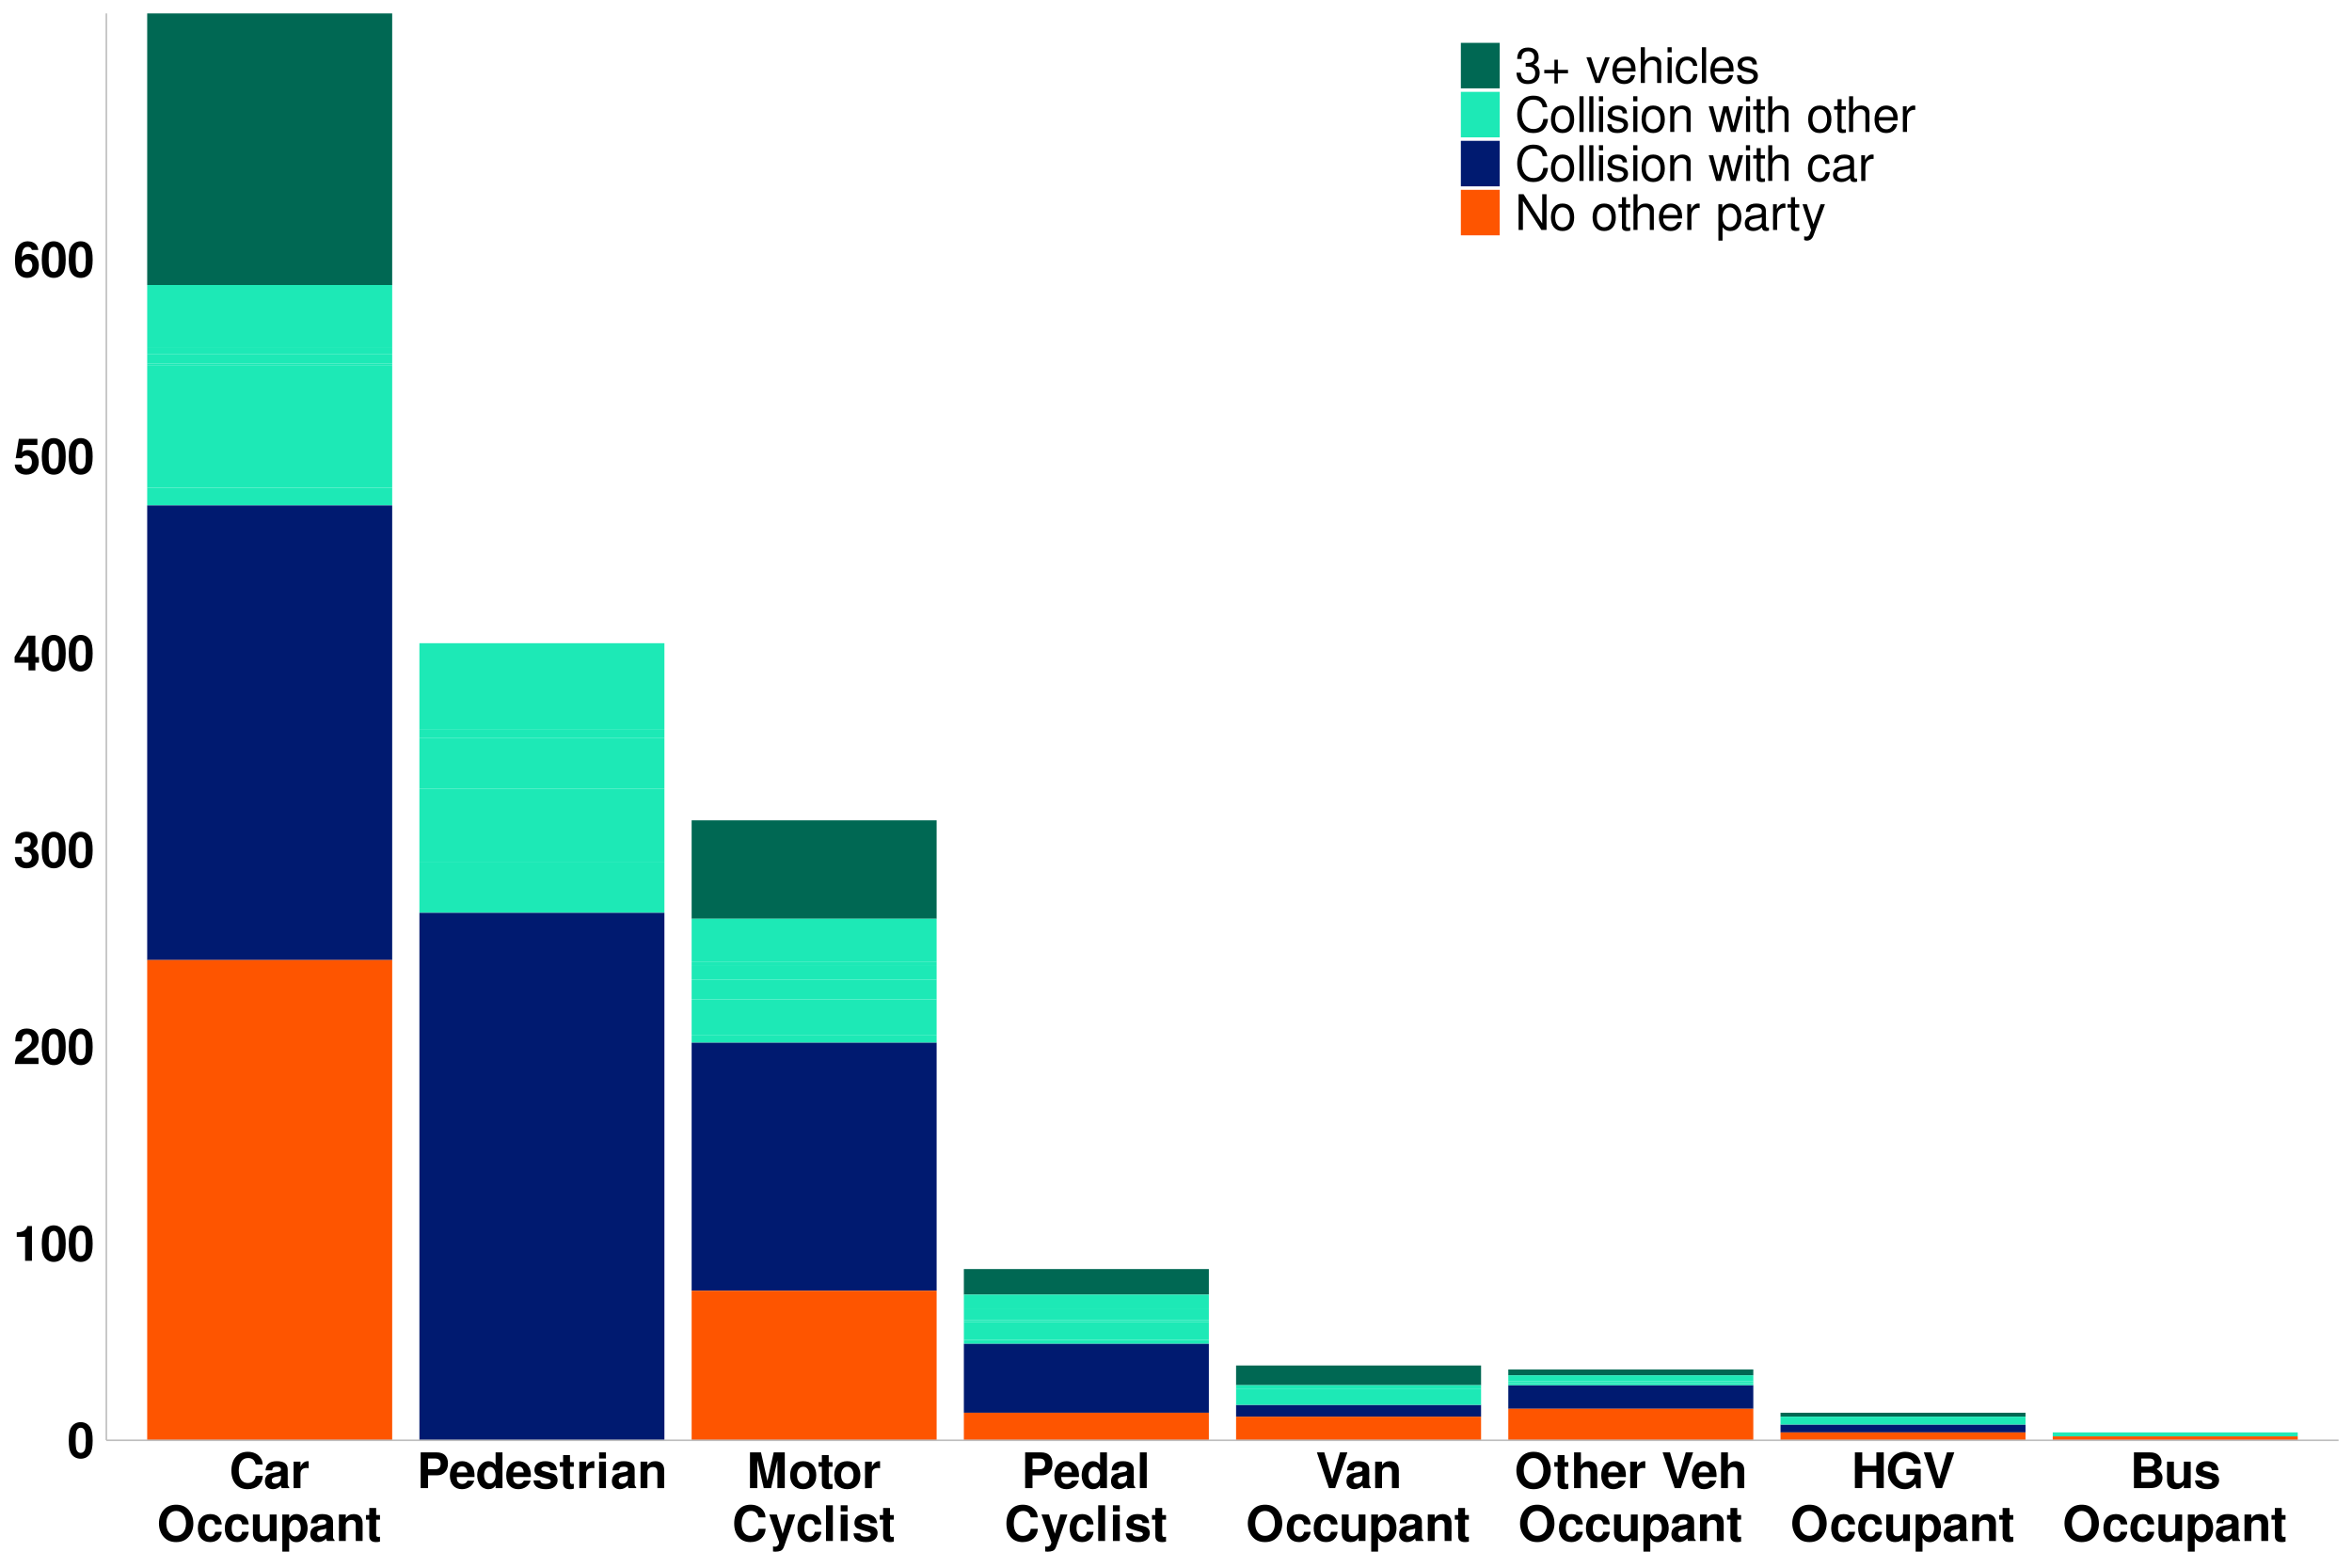 <?xml version="1.0" encoding="UTF-8"?>
<svg xmlns="http://www.w3.org/2000/svg" xmlns:xlink="http://www.w3.org/1999/xlink" width="960pt" height="640pt" viewBox="0 0 960 640" version="1.1">
<defs>
<g>
<symbol overflow="visible" id="glyph0-0">
<path style="stroke:none;" d=""/>
</symbol>
<symbol overflow="visible" id="glyph0-1">
<path style="stroke:none;" d="M 5.453 -14.484 C 3.938 -14.484 2.641 -13.844 1.781 -12.656 C 0.953 -11.562 0.578 -9.766 0.578 -7 C 0.578 -4.484 0.906 -2.719 1.578 -1.641 C 2.422 -0.281 3.797 0.453 5.453 0.453 C 7 0.453 8.266 -0.156 9.141 -1.344 C 9.938 -2.438 10.344 -4.266 10.344 -6.922 C 10.344 -9.516 10.016 -11.281 9.344 -12.375 C 8.5 -13.734 7.125 -14.484 5.453 -14.484 Z M 5.453 -12.219 C 6.188 -12.219 6.766 -11.812 7.094 -11.078 C 7.375 -10.484 7.547 -8.938 7.547 -6.984 C 7.547 -5.375 7.406 -3.812 7.188 -3.234 C 6.859 -2.406 6.266 -1.938 5.453 -1.938 C 4.719 -1.938 4.156 -2.312 3.812 -3.047 C 3.547 -3.641 3.375 -5.125 3.375 -7.016 C 3.375 -8.703 3.516 -10.297 3.734 -10.875 C 4.047 -11.734 4.656 -12.219 5.453 -12.219 Z M 5.453 -12.219 "/>
</symbol>
<symbol overflow="visible" id="glyph0-2">
<path style="stroke:none;" d="M 4.766 -9.781 L 4.766 0 L 7.562 0 L 7.562 -14.188 L 5.703 -14.188 C 5.266 -12.5 3.797 -11.641 1.359 -11.641 L 1.359 -9.781 Z M 4.766 -9.781 "/>
</symbol>
<symbol overflow="visible" id="glyph0-3">
<path style="stroke:none;" d="M 10.234 -2.5 L 4.219 -2.5 C 4.594 -3.266 5.047 -3.688 7.125 -5.188 C 9.578 -6.984 10.297 -8.047 10.297 -9.984 C 10.297 -12.719 8.406 -14.484 5.438 -14.484 C 2.5 -14.484 0.781 -12.734 0.781 -9.734 L 0.781 -9.234 L 3.484 -9.234 L 3.484 -9.703 C 3.484 -11.281 4.219 -12.203 5.5 -12.203 C 6.734 -12.203 7.5 -11.344 7.5 -9.922 C 7.5 -8.344 7.016 -7.766 3.859 -5.516 C 1.453 -3.875 0.719 -2.641 0.594 0 L 10.234 0 Z M 10.234 -2.5 "/>
</symbol>
<symbol overflow="visible" id="glyph0-4">
<path style="stroke:none;" d="M 4.344 -6.344 C 5.422 -6.344 5.484 -6.344 5.984 -6.203 C 6.922 -5.938 7.516 -5.125 7.516 -4.078 C 7.516 -2.812 6.641 -1.938 5.422 -1.938 C 4.094 -1.938 3.375 -2.703 3.297 -4.156 L 0.578 -4.156 C 0.594 -1.312 2.438 0.453 5.359 0.453 C 8.375 0.453 10.312 -1.312 10.312 -4.078 C 10.312 -5.734 9.594 -6.812 8 -7.594 C 9.297 -8.422 9.859 -9.312 9.859 -10.625 C 9.859 -12.984 8.094 -14.484 5.359 -14.484 C 3.297 -14.484 1.719 -13.578 1.094 -12.047 C 0.844 -11.359 0.766 -10.906 0.766 -9.719 L 3.359 -9.719 C 3.375 -10.484 3.438 -10.859 3.578 -11.219 C 3.844 -11.844 4.484 -12.219 5.297 -12.219 C 6.422 -12.219 7.062 -11.547 7.062 -10.359 C 7.062 -8.922 6.234 -8.219 4.578 -8.219 L 4.344 -8.219 Z M 4.344 -6.344 "/>
</symbol>
<symbol overflow="visible" id="glyph0-5">
<path style="stroke:none;" d="M 10.438 -5.453 L 8.953 -5.453 L 8.953 -14.188 L 5.656 -14.188 L 0.484 -5.5 L 0.484 -3.141 L 6.156 -3.141 L 6.156 0 L 8.953 0 L 8.953 -3.141 L 10.438 -3.141 Z M 6.156 -5.453 L 2.453 -5.453 L 6.156 -11.516 Z M 6.156 -5.453 "/>
</symbol>
<symbol overflow="visible" id="glyph0-6">
<path style="stroke:none;" d="M 9.781 -14.188 L 2.203 -14.188 L 0.938 -6.281 L 3.453 -6.281 C 3.766 -6.984 4.406 -7.359 5.266 -7.359 C 6.688 -7.359 7.547 -6.344 7.547 -4.625 C 7.547 -2.953 6.688 -1.938 5.266 -1.938 C 4.047 -1.938 3.359 -2.562 3.297 -3.703 L 0.547 -3.703 C 0.578 -1.219 2.453 0.453 5.219 0.453 C 8.266 0.453 10.344 -1.625 10.344 -4.688 C 10.344 -7.594 8.547 -9.578 5.922 -9.578 C 4.984 -9.578 4.281 -9.344 3.453 -8.719 L 3.922 -11.688 L 9.781 -11.688 Z M 9.781 -14.188 "/>
</symbol>
<symbol overflow="visible" id="glyph0-7">
<path style="stroke:none;" d="M 10.141 -10.953 C 10 -11.875 9.812 -12.344 9.453 -12.859 C 8.719 -13.875 7.422 -14.484 5.875 -14.484 C 4.125 -14.484 2.688 -13.703 1.812 -12.281 C 0.984 -10.906 0.641 -9.312 0.641 -6.734 C 0.641 -4.297 0.938 -2.781 1.656 -1.641 C 2.484 -0.312 3.953 0.453 5.641 0.453 C 8.453 0.453 10.375 -1.641 10.375 -4.734 C 10.375 -7.453 8.703 -9.344 6.266 -9.344 C 5.094 -9.344 4.312 -9 3.438 -8.078 L 3.453 -8.375 C 3.5 -9.703 3.562 -10.125 3.766 -10.656 C 4.141 -11.703 4.812 -12.219 5.797 -12.219 C 6.703 -12.219 7.188 -11.859 7.547 -10.953 Z M 5.562 -7.125 C 6.875 -7.125 7.719 -6.125 7.719 -4.547 C 7.719 -3.047 6.797 -1.938 5.562 -1.938 C 4.281 -1.938 3.406 -2.984 3.406 -4.5 C 3.406 -6.047 4.281 -7.125 5.562 -7.125 Z M 5.562 -7.125 "/>
</symbol>
<symbol overflow="visible" id="glyph0-8">
<path style="stroke:none;" d="M 13.641 -9.641 C 13.547 -10.906 13.281 -11.703 12.656 -12.516 C 11.547 -14 9.734 -14.812 7.562 -14.812 C 3.438 -14.812 0.875 -11.875 0.875 -7.156 C 0.875 -2.453 3.422 0.453 7.484 0.453 C 11.125 0.453 13.516 -1.641 13.703 -4.984 L 10.781 -4.984 C 10.578 -3.125 9.422 -2.062 7.562 -2.062 C 5.234 -2.062 3.875 -3.938 3.875 -7.125 C 3.875 -10.344 5.297 -12.266 7.656 -12.266 C 9.406 -12.266 10.375 -11.422 10.781 -9.641 Z M 13.641 -9.641 "/>
</symbol>
<symbol overflow="visible" id="glyph0-9">
<path style="stroke:none;" d="M 10.484 -0.344 C 10 -0.797 9.844 -1.125 9.844 -1.656 L 9.844 -7.656 C 9.844 -9.859 8.344 -10.984 5.422 -10.984 C 2.5 -10.984 0.984 -9.734 0.797 -7.234 L 3.5 -7.234 C 3.641 -8.359 4.094 -8.719 5.484 -8.719 C 6.562 -8.719 7.094 -8.359 7.094 -7.641 C 7.094 -7.281 6.922 -6.984 6.625 -6.797 C 6.234 -6.594 6.234 -6.594 4.859 -6.375 L 3.734 -6.188 C 1.594 -5.812 0.562 -4.719 0.562 -2.781 C 0.562 -0.844 1.859 0.453 3.844 0.453 C 5.047 0.453 6.125 -0.047 7.125 -1.078 C 7.125 -0.516 7.188 -0.312 7.438 0 L 10.484 0 Z M 7.094 -4.344 C 7.094 -2.719 6.297 -1.797 4.875 -1.797 C 3.938 -1.797 3.359 -2.297 3.359 -3.094 C 3.359 -3.938 3.797 -4.344 4.953 -4.578 L 5.922 -4.766 C 6.656 -4.906 6.781 -4.938 7.094 -5.094 Z M 7.094 -4.344 "/>
</symbol>
<symbol overflow="visible" id="glyph0-10">
<path style="stroke:none;" d="M 1.266 -10.797 L 1.266 0 L 4.062 0 L 4.062 -5.734 C 4.062 -7.375 4.875 -8.203 6.516 -8.203 C 6.812 -8.203 7.016 -8.188 7.406 -8.125 L 7.406 -10.953 C 7.234 -10.984 7.188 -10.984 7.062 -10.984 C 5.781 -10.984 4.688 -10.141 4.062 -8.688 L 4.062 -10.797 Z M 1.266 -10.797 "/>
</symbol>
<symbol overflow="visible" id="glyph0-11">
<path style="stroke:none;" d="M 7.797 -14.812 C 5.766 -14.812 4.078 -14.141 2.844 -12.797 C 1.547 -11.406 0.797 -9.359 0.797 -7.188 C 0.797 -5 1.547 -2.938 2.844 -1.562 C 4.094 -0.203 5.734 0.453 7.812 0.453 C 9.906 0.453 11.547 -0.203 12.797 -1.562 C 14.062 -2.906 14.844 -5.016 14.844 -7.078 C 14.844 -9.359 14.094 -11.422 12.797 -12.797 C 11.516 -14.188 9.922 -14.812 7.797 -14.812 Z M 7.812 -12.266 C 10.281 -12.266 11.844 -10.266 11.844 -7.094 C 11.844 -4.094 10.219 -2.094 7.812 -2.094 C 5.375 -2.094 3.797 -4.094 3.797 -7.188 C 3.797 -10.266 5.375 -12.266 7.812 -12.266 Z M 7.812 -12.266 "/>
</symbol>
<symbol overflow="visible" id="glyph0-12">
<path style="stroke:none;" d="M 10.438 -6.766 C 10.234 -9.406 8.5 -10.984 5.781 -10.984 C 2.547 -10.984 0.688 -8.859 0.688 -5.188 C 0.688 -1.625 2.547 0.453 5.734 0.453 C 8.359 0.453 10.188 -1.156 10.438 -3.734 L 7.766 -3.734 C 7.422 -2.344 6.859 -1.797 5.734 -1.797 C 4.312 -1.797 3.484 -3.062 3.484 -5.188 C 3.484 -6.219 3.688 -7.156 4.016 -7.797 C 4.344 -8.406 4.953 -8.719 5.766 -8.719 C 6.906 -8.719 7.438 -8.188 7.766 -6.766 Z M 10.438 -6.766 "/>
</symbol>
<symbol overflow="visible" id="glyph0-13">
<path style="stroke:none;" d="M 10.812 0 L 10.812 -10.797 L 8.016 -10.797 L 8.016 -4.047 C 8.016 -2.766 7.141 -1.922 5.766 -1.922 C 4.562 -1.922 3.953 -2.562 3.953 -3.859 L 3.953 -10.797 L 1.156 -10.797 L 1.156 -3.281 C 1.156 -0.875 2.453 0.453 4.781 0.453 C 6.234 0.453 7.219 -0.062 8.016 -1.281 L 8.016 0 Z M 10.812 0 "/>
</symbol>
<symbol overflow="visible" id="glyph0-14">
<path style="stroke:none;" d="M 3.953 -10.797 L 1.156 -10.797 L 1.156 4.359 L 3.953 4.359 L 3.953 -1.281 C 4.641 -0.078 5.594 0.484 6.953 0.484 C 9.562 0.484 11.484 -1.953 11.484 -5.234 C 11.484 -6.766 11.047 -8.281 10.312 -9.281 C 9.594 -10.297 8.266 -10.984 6.953 -10.984 C 5.594 -10.984 4.641 -10.406 3.953 -9.203 Z M 6.312 -8.641 C 7.734 -8.641 8.688 -7.281 8.688 -5.203 C 8.688 -3.219 7.719 -1.859 6.312 -1.859 C 4.906 -1.859 3.953 -3.219 3.953 -5.234 C 3.953 -7.281 4.906 -8.641 6.312 -8.641 Z M 6.312 -8.641 "/>
</symbol>
<symbol overflow="visible" id="glyph0-15">
<path style="stroke:none;" d="M 1.266 -10.797 L 1.266 0 L 4.062 0 L 4.062 -6.484 C 4.062 -7.766 4.938 -8.594 6.312 -8.594 C 7.516 -8.594 8.125 -7.938 8.125 -6.656 L 8.125 0 L 10.922 0 L 10.922 -7.234 C 10.922 -9.641 9.625 -10.984 7.297 -10.984 C 5.844 -10.984 4.859 -10.453 4.062 -9.234 L 4.062 -10.797 Z M 1.266 -10.797 "/>
</symbol>
<symbol overflow="visible" id="glyph0-16">
<path style="stroke:none;" d="M 6.016 -10.578 L 4.453 -10.578 L 4.453 -13.484 L 1.656 -13.484 L 1.656 -10.578 L 0.281 -10.578 L 0.281 -8.719 L 1.656 -8.719 L 1.656 -2.078 C 1.656 -0.375 2.562 0.453 4.406 0.453 C 5.047 0.453 5.5 0.406 6.016 0.234 L 6.016 -1.719 C 5.734 -1.688 5.594 -1.656 5.375 -1.656 C 4.641 -1.656 4.453 -1.875 4.453 -2.844 L 4.453 -8.719 L 6.016 -8.719 Z M 6.016 -10.578 "/>
</symbol>
<symbol overflow="visible" id="glyph0-17">
<path style="stroke:none;" d="M 4.516 -5.203 L 8.266 -5.203 C 10.938 -5.203 12.656 -7.094 12.656 -10.062 C 12.656 -12.984 11 -14.578 7.953 -14.578 L 1.516 -14.578 L 1.516 0 L 4.516 0 Z M 4.516 -7.703 L 4.516 -12.078 L 7.312 -12.078 C 8.922 -12.078 9.656 -11.375 9.656 -9.906 C 9.656 -8.406 8.922 -7.703 7.312 -7.703 Z M 4.516 -7.703 "/>
</symbol>
<symbol overflow="visible" id="glyph0-18">
<path style="stroke:none;" d="M 10.484 -4.516 C 10.5 -4.766 10.5 -4.859 10.5 -5 C 10.5 -6.078 10.344 -7.078 10.078 -7.844 C 9.359 -9.797 7.625 -10.984 5.438 -10.984 C 2.344 -10.984 0.438 -8.734 0.438 -5.125 C 0.438 -1.656 2.312 0.453 5.375 0.453 C 7.797 0.453 9.766 -0.906 10.375 -3.047 L 7.625 -3.047 C 7.281 -2.188 6.5 -1.688 5.484 -1.688 C 4.688 -1.688 4.047 -2.016 3.641 -2.625 C 3.375 -3.016 3.281 -3.5 3.234 -4.516 Z M 3.281 -6.375 C 3.453 -8.047 4.156 -8.844 5.406 -8.844 C 6.688 -8.844 7.438 -7.984 7.578 -6.375 Z M 3.281 -6.375 "/>
</symbol>
<symbol overflow="visible" id="glyph0-19">
<path style="stroke:none;" d="M 8.094 0 L 10.906 0 L 10.906 -14.578 L 8.094 -14.578 L 8.094 -9.406 C 7.406 -10.484 6.484 -10.984 5.125 -10.984 C 2.547 -10.984 0.578 -8.5 0.578 -5.234 C 0.578 -3.781 1.016 -2.297 1.734 -1.266 C 2.484 -0.203 3.797 0.453 5.125 0.453 C 6.484 0.453 7.406 -0.016 8.094 -1.094 Z M 5.734 -8.641 C 7.156 -8.641 8.094 -7.281 8.094 -5.203 C 8.094 -3.234 7.141 -1.875 5.734 -1.875 C 4.344 -1.875 3.375 -3.266 3.375 -5.234 C 3.375 -7.266 4.344 -8.641 5.734 -8.641 Z M 5.734 -8.641 "/>
</symbol>
<symbol overflow="visible" id="glyph0-20">
<path style="stroke:none;" d="M 10.094 -7.312 C 10.062 -9.594 8.297 -10.984 5.406 -10.984 C 2.656 -10.984 0.953 -9.594 0.953 -7.375 C 0.953 -6.656 1.188 -6.047 1.562 -5.625 C 1.938 -5.234 2.281 -5.062 3.312 -4.719 L 6.656 -3.688 C 7.359 -3.453 7.594 -3.234 7.594 -2.797 C 7.594 -2.141 6.812 -1.734 5.516 -1.734 C 4.781 -1.734 4.219 -1.859 3.859 -2.125 C 3.562 -2.344 3.438 -2.562 3.312 -3.141 L 0.578 -3.141 C 0.656 -0.766 2.406 0.453 5.688 0.453 C 7.188 0.453 8.312 0.141 9.125 -0.5 C 9.922 -1.141 10.406 -2.141 10.406 -3.203 C 10.406 -4.594 9.703 -5.5 8.281 -5.922 L 4.734 -6.938 C 3.953 -7.188 3.766 -7.344 3.766 -7.781 C 3.766 -8.375 4.406 -8.781 5.375 -8.781 C 6.719 -8.781 7.375 -8.297 7.406 -7.312 Z M 10.094 -7.312 "/>
</symbol>
<symbol overflow="visible" id="glyph0-21">
<path style="stroke:none;" d="M 4.141 -10.797 L 1.344 -10.797 L 1.344 0 L 4.141 0 Z M 4.141 -14.578 L 1.344 -14.578 L 1.344 -12.078 L 4.141 -12.078 Z M 4.141 -14.578 "/>
</symbol>
<symbol overflow="visible" id="glyph0-22">
<path style="stroke:none;" d="M 4.312 -11.359 L 6.938 0 L 9.938 0 L 12.516 -11.359 L 12.516 0 L 15.516 0 L 15.516 -14.578 L 11 -14.578 L 8.438 -2.984 L 5.797 -14.578 L 1.312 -14.578 L 1.312 0 L 4.312 0 Z M 4.312 -11.359 "/>
</symbol>
<symbol overflow="visible" id="glyph0-23">
<path style="stroke:none;" d="M 6.016 -10.984 C 2.719 -10.984 0.703 -8.797 0.703 -5.266 C 0.703 -1.703 2.719 0.453 6.047 0.453 C 9.344 0.453 11.375 -1.703 11.375 -5.188 C 11.375 -8.844 9.406 -10.984 6.016 -10.984 Z M 6.047 -8.719 C 7.578 -8.719 8.578 -7.344 8.578 -5.219 C 8.578 -3.203 7.547 -1.797 6.047 -1.797 C 4.516 -1.797 3.5 -3.188 3.5 -5.266 C 3.5 -7.344 4.516 -8.719 6.047 -8.719 Z M 6.047 -8.719 "/>
</symbol>
<symbol overflow="visible" id="glyph0-24">
<path style="stroke:none;" d="M 7.875 -10.797 L 5.641 -2.938 L 3.266 -10.797 L 0.188 -10.797 L 4.203 0.438 C 4.203 1.562 3.5 2.312 2.453 2.312 C 2.234 2.312 2.062 2.281 1.719 2.203 L 1.719 4.297 C 2.141 4.359 2.375 4.375 2.719 4.375 C 3.438 4.375 4.234 4.234 4.734 4.047 C 5.516 3.719 5.859 3.281 6.312 1.984 L 10.766 -10.797 Z M 7.875 -10.797 "/>
</symbol>
<symbol overflow="visible" id="glyph0-25">
<path style="stroke:none;" d="M 4.141 -14.578 L 1.344 -14.578 L 1.344 0 L 4.141 0 Z M 4.141 -14.578 "/>
</symbol>
<symbol overflow="visible" id="glyph0-26">
<path style="stroke:none;" d="M 7.938 0 L 12.938 -14.578 L 9.922 -14.578 L 6.734 -3.594 L 3.5 -14.578 L 0.484 -14.578 L 5.406 0 Z M 7.938 0 "/>
</symbol>
<symbol overflow="visible" id="glyph0-27">
<path style="stroke:none;" d="M 1.344 -14.578 L 1.344 0 L 4.141 0 L 4.141 -6.484 C 4.141 -7.719 5.047 -8.594 6.297 -8.594 C 6.922 -8.594 7.375 -8.375 7.703 -7.938 C 7.953 -7.578 8.016 -7.281 8.016 -6.594 L 8.016 0 L 10.812 0 L 10.812 -7.234 C 10.812 -8.578 10.453 -9.547 9.719 -10.156 C 9.094 -10.688 8.203 -10.984 7.297 -10.984 C 5.922 -10.984 4.922 -10.438 4.141 -9.234 L 4.141 -14.578 Z M 1.344 -14.578 "/>
</symbol>
<symbol overflow="visible" id="glyph0-28">
<path style="stroke:none;" d=""/>
</symbol>
<symbol overflow="visible" id="glyph0-29">
<path style="stroke:none;" d="M 10.141 -6.625 L 10.141 0 L 13.141 0 L 13.141 -14.578 L 10.125 -14.578 L 10.125 -9.125 L 4.359 -9.125 L 4.359 -14.578 L 1.359 -14.578 L 1.359 0 L 4.359 0 L 4.359 -6.625 Z M 10.141 -6.625 "/>
</symbol>
<symbol overflow="visible" id="glyph0-30">
<path style="stroke:none;" d="M 14.219 -7.844 L 8.375 -7.844 L 8.375 -5.344 L 11.703 -5.344 C 11.625 -4.516 11.422 -4.016 10.984 -3.5 C 10.266 -2.625 9.141 -2.094 8 -2.094 C 5.562 -2.094 3.844 -4.219 3.844 -7.219 C 3.844 -10.359 5.359 -12.266 7.922 -12.266 C 8.953 -12.266 9.844 -11.953 10.5 -11.375 C 10.922 -11.016 11.141 -10.688 11.406 -9.922 L 14.219 -9.922 C 13.859 -12.938 11.422 -14.812 7.906 -14.812 C 3.703 -14.812 0.844 -11.719 0.844 -7.188 C 0.844 -2.766 3.719 0.453 7.656 0.453 C 9.625 0.453 10.938 -0.234 12.062 -1.875 L 12.422 0.047 L 14.219 0.047 Z M 14.219 -7.844 "/>
</symbol>
<symbol overflow="visible" id="glyph0-31">
<path style="stroke:none;" d="M 1.641 0 L 8.203 0 C 9.875 0 11 -0.312 11.875 -1.062 C 12.766 -1.797 13.312 -3.016 13.312 -4.203 C 13.312 -5.641 12.562 -6.781 10.906 -7.734 C 12.344 -8.656 12.906 -9.5 12.906 -10.734 C 12.906 -11.766 12.406 -12.797 11.578 -13.516 C 10.719 -14.266 9.703 -14.578 8.141 -14.578 L 1.641 -14.578 Z M 4.641 -12.078 L 7.906 -12.078 C 9.297 -12.078 10.016 -11.516 10.016 -10.438 C 10.016 -9.344 9.297 -8.781 7.906 -8.781 L 4.641 -8.781 Z M 4.641 -6.281 L 8.219 -6.281 C 9.688 -6.281 10.438 -5.641 10.438 -4.375 C 10.438 -3.141 9.688 -2.5 8.219 -2.5 L 4.641 -2.5 Z M 4.641 -6.281 "/>
</symbol>
<symbol overflow="visible" id="glyph1-0">
<path style="stroke:none;" d=""/>
</symbol>
<symbol overflow="visible" id="glyph1-1">
<path style="stroke:none;" d="M 4.422 -6.656 L 5.375 -6.656 C 7.297 -6.656 8.312 -5.766 8.312 -4.016 C 8.312 -2.203 7.219 -1.094 5.406 -1.094 C 3.453 -1.094 2.516 -2.078 2.406 -4.203 L 0.641 -4.203 C 0.719 -3.047 0.922 -2.281 1.266 -1.641 C 2 -0.234 3.375 0.453 5.312 0.453 C 8.234 0.453 10.125 -1.297 10.125 -4.047 C 10.125 -5.875 9.422 -6.875 7.719 -7.484 C 9.047 -8.016 9.703 -9.016 9.703 -10.484 C 9.703 -12.953 8.078 -14.453 5.375 -14.453 C 2.516 -14.453 1 -12.859 0.938 -9.797 L 2.703 -9.797 C 2.719 -10.688 2.797 -11.188 3.016 -11.625 C 3.422 -12.438 4.297 -12.922 5.406 -12.922 C 6.953 -12.922 7.906 -11.984 7.906 -10.422 C 7.906 -9.406 7.547 -8.781 6.766 -8.438 C 6.281 -8.234 5.641 -8.156 4.422 -8.141 Z M 4.422 -6.656 "/>
</symbol>
<symbol overflow="visible" id="glyph1-2">
<path style="stroke:none;" d="M 10.688 -5.344 L 6.547 -5.344 L 6.547 -9.484 L 5.141 -9.484 L 5.141 -5.344 L 1 -5.344 L 1 -3.938 L 5.141 -3.938 L 5.141 0.203 L 6.547 0.203 L 6.547 -3.938 L 10.688 -3.938 Z M 10.688 -5.344 "/>
</symbol>
<symbol overflow="visible" id="glyph1-3">
<path style="stroke:none;" d=""/>
</symbol>
<symbol overflow="visible" id="glyph1-4">
<path style="stroke:none;" d="M 5.703 0 L 9.719 -10.484 L 7.844 -10.484 L 4.875 -1.984 L 2.078 -10.484 L 0.203 -10.484 L 3.875 0 Z M 5.703 0 "/>
</symbol>
<symbol overflow="visible" id="glyph1-5">
<path style="stroke:none;" d="M 10.266 -4.688 C 10.266 -6.281 10.141 -7.234 9.844 -8.016 C 9.156 -9.734 7.562 -10.781 5.594 -10.781 C 2.688 -10.781 0.797 -8.562 0.797 -5.094 C 0.797 -1.641 2.594 0.453 5.562 0.453 C 7.953 0.453 9.625 -0.906 10.047 -3.188 L 8.359 -3.188 C 7.906 -1.797 6.953 -1.078 5.625 -1.078 C 4.562 -1.078 3.656 -1.562 3.094 -2.438 C 2.703 -3.047 2.562 -3.641 2.547 -4.688 Z M 2.578 -6.047 C 2.719 -7.984 3.906 -9.234 5.578 -9.234 C 7.281 -9.234 8.453 -7.922 8.453 -6.047 Z M 2.578 -6.047 "/>
</symbol>
<symbol overflow="visible" id="glyph1-6">
<path style="stroke:none;" d="M 1.406 -14.578 L 1.406 0 L 3.062 0 L 3.062 -5.781 C 3.062 -7.922 4.188 -9.312 5.906 -9.312 C 6.453 -9.312 6.984 -9.156 7.375 -8.859 C 7.859 -8.5 8.062 -8 8.062 -7.266 L 8.062 0 L 9.719 0 L 9.719 -7.922 C 9.719 -9.688 8.453 -10.781 6.422 -10.781 C 4.938 -10.781 4.047 -10.312 3.062 -9.047 L 3.062 -14.578 Z M 1.406 -14.578 "/>
</symbol>
<symbol overflow="visible" id="glyph1-7">
<path style="stroke:none;" d="M 3 -10.484 L 1.344 -10.484 L 1.344 0 L 3 0 Z M 3 -14.578 L 1.312 -14.578 L 1.312 -12.484 L 3 -12.484 Z M 3 -14.578 "/>
</symbol>
<symbol overflow="visible" id="glyph1-8">
<path style="stroke:none;" d="M 9.422 -6.953 C 9.344 -7.984 9.125 -8.641 8.719 -9.219 C 8 -10.203 6.734 -10.781 5.281 -10.781 C 2.438 -10.781 0.625 -8.547 0.625 -5.062 C 0.625 -1.688 2.422 0.453 5.266 0.453 C 7.766 0.453 9.344 -1.047 9.547 -3.594 L 7.859 -3.594 C 7.578 -1.922 6.719 -1.078 5.297 -1.078 C 3.453 -1.078 2.359 -2.578 2.359 -5.062 C 2.359 -7.688 3.438 -9.234 5.266 -9.234 C 6.656 -9.234 7.547 -8.422 7.734 -6.953 Z M 9.422 -6.953 "/>
</symbol>
<symbol overflow="visible" id="glyph1-9">
<path style="stroke:none;" d="M 3.047 -14.578 L 1.359 -14.578 L 1.359 0 L 3.047 0 Z M 3.047 -14.578 "/>
</symbol>
<symbol overflow="visible" id="glyph1-10">
<path style="stroke:none;" d="M 8.766 -7.562 C 8.734 -9.625 7.375 -10.781 4.953 -10.781 C 2.516 -10.781 0.938 -9.516 0.938 -7.578 C 0.938 -5.938 1.781 -5.156 4.266 -4.562 L 5.812 -4.188 C 6.984 -3.906 7.438 -3.484 7.438 -2.734 C 7.438 -1.734 6.453 -1.078 5 -1.078 C 4.094 -1.078 3.344 -1.344 2.922 -1.781 C 2.656 -2.078 2.547 -2.375 2.438 -3.125 L 0.688 -3.125 C 0.766 -0.703 2.125 0.453 4.859 0.453 C 7.5 0.453 9.188 -0.844 9.188 -2.859 C 9.188 -4.422 8.297 -5.281 6.219 -5.781 L 4.625 -6.156 C 3.266 -6.484 2.688 -6.922 2.688 -7.656 C 2.688 -8.641 3.547 -9.234 4.906 -9.234 C 6.234 -9.234 6.953 -8.656 7 -7.562 Z M 8.766 -7.562 "/>
</symbol>
<symbol overflow="visible" id="glyph1-11">
<path style="stroke:none;" d="M 13.234 -10.062 C 12.656 -13.266 10.812 -14.812 7.625 -14.812 C 5.656 -14.812 4.078 -14.203 3 -13 C 1.688 -11.562 0.953 -9.484 0.953 -7.125 C 0.953 -4.719 1.703 -2.656 3.062 -1.234 C 4.203 -0.078 5.641 0.453 7.547 0.453 C 11.094 0.453 13.094 -1.453 13.547 -5.312 L 11.625 -5.312 C 11.453 -4.312 11.266 -3.641 10.953 -3.062 C 10.359 -1.859 9.125 -1.188 7.562 -1.188 C 4.656 -1.188 2.812 -3.5 2.812 -7.141 C 2.812 -10.875 4.562 -13.188 7.406 -13.188 C 8.578 -13.188 9.688 -12.844 10.281 -12.266 C 10.812 -11.766 11.125 -11.156 11.344 -10.062 Z M 13.234 -10.062 "/>
</symbol>
<symbol overflow="visible" id="glyph1-12">
<path style="stroke:none;" d="M 5.438 -10.781 C 2.484 -10.781 0.719 -8.688 0.719 -5.156 C 0.719 -1.625 2.484 0.453 5.453 0.453 C 8.422 0.453 10.203 -1.641 10.203 -5.078 C 10.203 -8.719 8.484 -10.781 5.438 -10.781 Z M 5.453 -9.234 C 7.344 -9.234 8.453 -7.703 8.453 -5.094 C 8.453 -2.625 7.297 -1.078 5.453 -1.078 C 3.594 -1.078 2.453 -2.625 2.453 -5.156 C 2.453 -7.703 3.594 -9.234 5.453 -9.234 Z M 5.453 -9.234 "/>
</symbol>
<symbol overflow="visible" id="glyph1-13">
<path style="stroke:none;" d="M 1.406 -10.484 L 1.406 0 L 3.078 0 L 3.078 -5.781 C 3.078 -7.922 4.203 -9.312 5.922 -9.312 C 7.234 -9.312 8.078 -8.516 8.078 -7.266 L 8.078 0 L 9.734 0 L 9.734 -7.922 C 9.734 -9.656 8.438 -10.781 6.422 -10.781 C 4.859 -10.781 3.859 -10.188 2.938 -8.719 L 2.938 -10.484 Z M 1.406 -10.484 "/>
</symbol>
<symbol overflow="visible" id="glyph1-14">
<path style="stroke:none;" d="M 11.078 0 L 14.156 -10.484 L 12.281 -10.484 L 10.203 -2.312 L 8.141 -10.484 L 6.094 -10.484 L 4.094 -2.312 L 1.953 -10.484 L 0.125 -10.484 L 3.156 0 L 5.047 0 L 7.062 -8.219 L 9.188 0 Z M 11.078 0 "/>
</symbol>
<symbol overflow="visible" id="glyph1-15">
<path style="stroke:none;" d="M 5.078 -10.484 L 3.359 -10.484 L 3.359 -13.359 L 1.703 -13.359 L 1.703 -10.484 L 0.281 -10.484 L 0.281 -9.125 L 1.703 -9.125 L 1.703 -1.203 C 1.703 -0.125 2.422 0.453 3.719 0.453 C 4.156 0.453 4.516 0.422 5.078 0.312 L 5.078 -1.078 C 4.844 -1.016 4.625 -1 4.281 -1 C 3.562 -1 3.359 -1.203 3.359 -1.938 L 3.359 -9.125 L 5.078 -9.125 Z M 5.078 -10.484 "/>
</symbol>
<symbol overflow="visible" id="glyph1-16">
<path style="stroke:none;" d="M 1.375 -10.484 L 1.375 0 L 3.062 0 L 3.062 -5.438 C 3.078 -7.953 4.125 -9.078 6.422 -9.016 L 6.422 -10.719 C 6.141 -10.766 5.984 -10.781 5.781 -10.781 C 4.703 -10.781 3.875 -10.141 2.922 -8.578 L 2.922 -10.484 Z M 1.375 -10.484 "/>
</symbol>
<symbol overflow="visible" id="glyph1-17">
<path style="stroke:none;" d="M 10.703 -0.984 C 10.516 -0.938 10.438 -0.938 10.344 -0.938 C 9.766 -0.938 9.438 -1.234 9.438 -1.766 L 9.438 -7.922 C 9.438 -9.781 8.078 -10.781 5.5 -10.781 C 3.953 -10.781 2.734 -10.344 2.016 -9.562 C 1.547 -9.016 1.344 -8.422 1.297 -7.375 L 2.984 -7.375 C 3.125 -8.656 3.875 -9.234 5.438 -9.234 C 6.953 -9.234 7.781 -8.688 7.781 -7.688 L 7.781 -7.234 C 7.766 -6.516 7.406 -6.266 6.047 -6.078 C 3.688 -5.781 3.312 -5.703 2.688 -5.438 C 1.453 -4.922 0.844 -4 0.844 -2.641 C 0.844 -0.734 2.156 0.453 4.281 0.453 C 5.594 0.453 6.656 0 7.844 -1.078 C 7.953 0 8.484 0.453 9.562 0.453 C 9.922 0.453 10.141 0.422 10.703 0.281 Z M 7.781 -3.297 C 7.781 -2.734 7.625 -2.406 7.125 -1.938 C 6.438 -1.312 5.625 -1 4.641 -1 C 3.344 -1 2.578 -1.625 2.578 -2.688 C 2.578 -3.781 3.297 -4.344 5.094 -4.594 C 6.875 -4.844 7.219 -4.922 7.781 -5.188 Z M 7.781 -3.297 "/>
</symbol>
<symbol overflow="visible" id="glyph1-18">
<path style="stroke:none;" d="M 12.922 -14.578 L 11.156 -14.578 L 11.156 -2.656 L 3.547 -14.578 L 1.516 -14.578 L 1.516 0 L 3.281 0 L 3.281 -11.812 L 10.812 0 L 12.922 0 Z M 12.922 -14.578 "/>
</symbol>
<symbol overflow="visible" id="glyph1-19">
<path style="stroke:none;" d="M 1.078 4.359 L 2.766 4.359 L 2.766 -1.094 C 3.641 -0.016 4.625 0.453 5.984 0.453 C 8.703 0.453 10.453 -1.719 10.453 -5.062 C 10.453 -8.578 8.734 -10.781 5.953 -10.781 C 4.547 -10.781 3.406 -10.141 2.625 -8.906 L 2.625 -10.484 L 1.078 -10.484 Z M 5.688 -9.219 C 7.516 -9.219 8.719 -7.594 8.719 -5.094 C 8.719 -2.719 7.5 -1.094 5.688 -1.094 C 3.906 -1.094 2.766 -2.703 2.766 -5.156 C 2.766 -7.625 3.906 -9.219 5.688 -9.219 Z M 5.688 -9.219 "/>
</symbol>
<symbol overflow="visible" id="glyph1-20">
<path style="stroke:none;" d="M 7.766 -10.484 L 4.859 -2.312 L 2.188 -10.484 L 0.406 -10.484 L 3.938 0.047 L 3.297 1.703 C 3.016 2.438 2.656 2.719 1.953 2.719 C 1.688 2.719 1.438 2.688 1.078 2.594 L 1.078 4.094 C 1.422 4.281 1.766 4.359 2.203 4.359 C 2.734 4.359 3.312 4.188 3.766 3.859 C 4.281 3.484 4.578 3.047 4.906 2.203 L 9.562 -10.484 Z M 7.766 -10.484 "/>
</symbol>
</g>
<clipPath id="clip1">
  <path d="M 171 372 L 272 372 L 272 587.988 L 171 587.988 Z M 171 372 "/>
</clipPath>
<clipPath id="clip2">
  <path d="M 393 576 L 494 576 L 494 587.988 L 393 587.988 Z M 393 576 "/>
</clipPath>
<clipPath id="clip3">
  <path d="M 282 526 L 383 526 L 383 587.988 L 282 587.988 Z M 282 526 "/>
</clipPath>
<clipPath id="clip4">
  <path d="M 60 5.48 L 161 5.48 L 161 117 L 60 117 Z M 60 5.48 "/>
</clipPath>
<clipPath id="clip5">
  <path d="M 60 391 L 161 391 L 161 587.988 L 60 587.988 Z M 60 391 "/>
</clipPath>
<clipPath id="clip6">
  <path d="M 837 586 L 938 586 L 938 587.988 L 837 587.988 Z M 837 586 "/>
</clipPath>
<clipPath id="clip7">
  <path d="M 504 578 L 605 578 L 605 587.988 L 504 587.988 Z M 504 578 "/>
</clipPath>
<clipPath id="clip8">
  <path d="M 726 584 L 827 584 L 827 587.988 L 726 587.988 Z M 726 584 "/>
</clipPath>
<clipPath id="clip9">
  <path d="M 615 575 L 716 575 L 716 587.988 L 615 587.988 Z M 615 575 "/>
</clipPath>
</defs>
<g id="surface29">
<rect x="0" y="0" width="960" height="640" style="fill:rgb(100%,100%,100%);fill-opacity:1;stroke:none;"/>
<rect x="0" y="0" width="960" height="640" style="fill:rgb(100%,100%,100%);fill-opacity:1;stroke:none;"/>
<path style="fill:none;stroke-width:1.067;stroke-linecap:round;stroke-linejoin:round;stroke:rgb(100%,100%,100%);stroke-opacity:1;stroke-miterlimit:10;" d="M 0 640 L 960 640 L 960 0 L 0 0 Z M 0 640 "/>
<path style=" stroke:none;fill-rule:nonzero;fill:rgb(11.373%,91.373%,71.373%);fill-opacity:1;" d="M 171.188 372.66 L 271.188 372.66 L 271.188 351.77 L 171.188 351.77 Z M 171.188 372.66 "/>
<g clip-path="url(#clip1)" clip-rule="nonzero">
<path style=" stroke:none;fill-rule:nonzero;fill:rgb(0%,10.196%,43.922%);fill-opacity:1;" d="M 171.188 587.988 L 271.188 587.988 L 271.188 372.66 L 171.188 372.66 Z M 171.188 587.988 "/>
</g>
<path style=" stroke:none;fill-rule:nonzero;fill:rgb(11.373%,91.373%,71.373%);fill-opacity:1;" d="M 171.188 351.77 L 271.188 351.77 L 271.188 322.043 L 171.188 322.043 Z M 171.188 351.77 "/>
<path style=" stroke:none;fill-rule:nonzero;fill:rgb(11.373%,91.373%,71.373%);fill-opacity:1;" d="M 171.188 322.043 L 271.188 322.043 L 271.188 307.582 L 171.188 307.582 Z M 171.188 322.043 "/>
<path style=" stroke:none;fill-rule:nonzero;fill:rgb(11.373%,91.373%,71.373%);fill-opacity:1;" d="M 171.188 307.582 L 271.188 307.582 L 271.188 301.156 L 171.188 301.156 Z M 171.188 307.582 "/>
<path style=" stroke:none;fill-rule:nonzero;fill:rgb(11.373%,91.373%,71.373%);fill-opacity:1;" d="M 171.188 301.152 L 271.188 301.152 L 271.188 297.938 L 171.188 297.938 Z M 171.188 301.152 "/>
<path style=" stroke:none;fill-rule:nonzero;fill:rgb(11.373%,91.373%,71.373%);fill-opacity:1;" d="M 171.188 297.938 L 271.188 297.938 L 271.188 262.586 L 171.188 262.586 Z M 171.188 297.938 "/>
<path style=" stroke:none;fill-rule:nonzero;fill:rgb(0%,40.784%,32.549%);fill-opacity:1;" d="M 393.41 528.531 L 493.41 528.531 L 493.41 518.086 L 393.41 518.086 Z M 393.41 528.531 "/>
<path style=" stroke:none;fill-rule:nonzero;fill:rgb(11.373%,91.373%,71.373%);fill-opacity:1;" d="M 393.41 548.621 L 493.41 548.621 L 493.41 547.016 L 393.41 547.016 Z M 393.41 548.621 "/>
<path style=" stroke:none;fill-rule:nonzero;fill:rgb(0%,10.196%,43.922%);fill-opacity:1;" d="M 393.41 576.742 L 493.41 576.742 L 493.41 548.621 L 393.41 548.621 Z M 393.41 576.742 "/>
<path style=" stroke:none;fill-rule:nonzero;fill:rgb(11.373%,91.373%,71.373%);fill-opacity:1;" d="M 393.41 547.012 L 493.41 547.012 L 493.41 539.781 L 393.41 539.781 Z M 393.41 547.012 "/>
<path style=" stroke:none;fill-rule:nonzero;fill:rgb(11.373%,91.373%,71.373%);fill-opacity:1;" d="M 393.41 539.781 L 493.41 539.781 L 493.41 538.977 L 393.41 538.977 Z M 393.41 539.781 "/>
<path style=" stroke:none;fill-rule:nonzero;fill:rgb(11.373%,91.373%,71.373%);fill-opacity:1;" d="M 393.41 538.977 L 493.41 538.977 L 493.41 534.156 L 393.41 534.156 Z M 393.41 538.977 "/>
<path style=" stroke:none;fill-rule:nonzero;fill:rgb(11.373%,91.373%,71.373%);fill-opacity:1;" d="M 393.41 534.156 L 493.41 534.156 L 493.41 528.531 L 393.41 528.531 Z M 393.41 534.156 "/>
<g clip-path="url(#clip2)" clip-rule="nonzero">
<path style=" stroke:none;fill-rule:nonzero;fill:rgb(99.608%,33.333%,0%);fill-opacity:1;" d="M 393.41 587.988 L 493.41 587.988 L 493.41 576.738 L 393.41 576.738 Z M 393.41 587.988 "/>
</g>
<path style=" stroke:none;fill-rule:nonzero;fill:rgb(0%,40.784%,32.549%);fill-opacity:1;" d="M 282.301 375.07 L 382.301 375.07 L 382.301 334.898 L 282.301 334.898 Z M 282.301 375.07 "/>
<path style=" stroke:none;fill-rule:nonzero;fill:rgb(11.373%,91.373%,71.373%);fill-opacity:1;" d="M 282.301 425.691 L 382.301 425.691 L 382.301 422.477 L 282.301 422.477 Z M 282.301 425.691 "/>
<path style=" stroke:none;fill-rule:nonzero;fill:rgb(0%,10.196%,43.922%);fill-opacity:1;" d="M 282.301 526.926 L 382.301 526.926 L 382.301 425.691 L 282.301 425.691 Z M 282.301 526.926 "/>
<path style=" stroke:none;fill-rule:nonzero;fill:rgb(11.373%,91.373%,71.373%);fill-opacity:1;" d="M 282.301 422.477 L 382.301 422.477 L 382.301 408.016 L 282.301 408.016 Z M 282.301 422.477 "/>
<path style=" stroke:none;fill-rule:nonzero;fill:rgb(11.373%,91.373%,71.373%);fill-opacity:1;" d="M 282.301 408.012 L 382.301 408.012 L 382.301 399.977 L 282.301 399.977 Z M 282.301 408.012 "/>
<path style=" stroke:none;fill-rule:nonzero;fill:rgb(11.373%,91.373%,71.373%);fill-opacity:1;" d="M 282.301 399.98 L 382.301 399.98 L 382.301 394.355 L 282.301 394.355 Z M 282.301 399.98 "/>
<path style=" stroke:none;fill-rule:nonzero;fill:rgb(11.373%,91.373%,71.373%);fill-opacity:1;" d="M 282.301 394.355 L 382.301 394.355 L 382.301 392.75 L 282.301 392.75 Z M 282.301 394.355 "/>
<path style=" stroke:none;fill-rule:nonzero;fill:rgb(11.373%,91.373%,71.373%);fill-opacity:1;" d="M 282.301 392.746 L 382.301 392.746 L 382.301 375.07 L 282.301 375.07 Z M 282.301 392.746 "/>
<g clip-path="url(#clip3)" clip-rule="nonzero">
<path style=" stroke:none;fill-rule:nonzero;fill:rgb(99.608%,33.333%,0%);fill-opacity:1;" d="M 282.301 587.988 L 382.301 587.988 L 382.301 526.926 L 282.301 526.926 Z M 282.301 587.988 "/>
</g>
<g clip-path="url(#clip4)" clip-rule="nonzero">
<path style=" stroke:none;fill-rule:nonzero;fill:rgb(0%,40.784%,32.549%);fill-opacity:1;" d="M 60.078 116.355 L 160.078 116.355 L 160.078 5.477 L 60.078 5.477 Z M 60.078 116.355 "/>
</g>
<path style=" stroke:none;fill-rule:nonzero;fill:rgb(11.373%,91.373%,71.373%);fill-opacity:1;" d="M 60.078 206.344 L 160.078 206.344 L 160.078 199.113 L 60.078 199.113 Z M 60.078 206.344 "/>
<path style=" stroke:none;fill-rule:nonzero;fill:rgb(0%,10.196%,43.922%);fill-opacity:1;" d="M 60.078 391.945 L 160.078 391.945 L 160.078 206.348 L 60.078 206.348 Z M 60.078 391.945 "/>
<path style=" stroke:none;fill-rule:nonzero;fill:rgb(11.373%,91.373%,71.373%);fill-opacity:1;" d="M 60.078 199.113 L 160.078 199.113 L 160.078 149.297 L 60.078 149.297 Z M 60.078 199.113 "/>
<path style=" stroke:none;fill-rule:nonzero;fill:rgb(11.373%,91.373%,71.373%);fill-opacity:1;" d="M 60.078 149.301 L 160.078 149.301 L 160.078 148.496 L 60.078 148.496 Z M 60.078 149.301 "/>
<path style=" stroke:none;fill-rule:nonzero;fill:rgb(11.373%,91.373%,71.373%);fill-opacity:1;" d="M 60.078 148.496 L 160.078 148.496 L 160.078 144.48 L 60.078 144.48 Z M 60.078 148.496 "/>
<path style=" stroke:none;fill-rule:nonzero;fill:rgb(11.373%,91.373%,71.373%);fill-opacity:1;" d="M 60.078 144.477 L 160.078 144.477 L 160.078 142.066 L 60.078 142.066 Z M 60.078 144.477 "/>
<path style=" stroke:none;fill-rule:nonzero;fill:rgb(11.373%,91.373%,71.373%);fill-opacity:1;" d="M 60.078 142.066 L 160.078 142.066 L 160.078 116.355 L 60.078 116.355 Z M 60.078 142.066 "/>
<g clip-path="url(#clip5)" clip-rule="nonzero">
<path style=" stroke:none;fill-rule:nonzero;fill:rgb(99.608%,33.333%,0%);fill-opacity:1;" d="M 60.078 587.988 L 160.078 587.988 L 160.078 391.945 L 60.078 391.945 Z M 60.078 587.988 "/>
</g>
<path style=" stroke:none;fill-rule:nonzero;fill:rgb(11.373%,91.373%,71.373%);fill-opacity:1;" d="M 837.855 586.383 L 937.855 586.383 L 937.855 585.578 L 837.855 585.578 Z M 837.855 586.383 "/>
<path style=" stroke:none;fill-rule:nonzero;fill:rgb(11.373%,91.373%,71.373%);fill-opacity:1;" d="M 837.855 585.578 L 937.855 585.578 L 937.855 584.773 L 837.855 584.773 Z M 837.855 585.578 "/>
<g clip-path="url(#clip6)" clip-rule="nonzero">
<path style=" stroke:none;fill-rule:nonzero;fill:rgb(99.608%,33.333%,0%);fill-opacity:1;" d="M 837.855 587.988 L 937.855 587.988 L 937.855 586.383 L 837.855 586.383 Z M 837.855 587.988 "/>
</g>
<path style=" stroke:none;fill-rule:nonzero;fill:rgb(0%,40.784%,32.549%);fill-opacity:1;" d="M 504.52 565.492 L 604.52 565.492 L 604.52 557.457 L 504.52 557.457 Z M 504.52 565.492 "/>
<path style=" stroke:none;fill-rule:nonzero;fill:rgb(0%,10.196%,43.922%);fill-opacity:1;" d="M 504.52 578.348 L 604.52 578.348 L 604.52 573.527 L 504.52 573.527 Z M 504.52 578.348 "/>
<path style=" stroke:none;fill-rule:nonzero;fill:rgb(11.373%,91.373%,71.373%);fill-opacity:1;" d="M 504.52 573.527 L 604.52 573.527 L 604.52 567.102 L 504.52 567.102 Z M 504.52 573.527 "/>
<path style=" stroke:none;fill-rule:nonzero;fill:rgb(11.373%,91.373%,71.373%);fill-opacity:1;" d="M 504.52 567.098 L 604.52 567.098 L 604.52 565.492 L 504.52 565.492 Z M 504.52 567.098 "/>
<g clip-path="url(#clip7)" clip-rule="nonzero">
<path style=" stroke:none;fill-rule:nonzero;fill:rgb(99.608%,33.333%,0%);fill-opacity:1;" d="M 504.52 587.988 L 604.52 587.988 L 604.52 578.348 L 504.52 578.348 Z M 504.52 587.988 "/>
</g>
<path style=" stroke:none;fill-rule:nonzero;fill:rgb(0%,40.784%,32.549%);fill-opacity:1;" d="M 726.742 578.348 L 826.742 578.348 L 826.742 576.742 L 726.742 576.742 Z M 726.742 578.348 "/>
<path style=" stroke:none;fill-rule:nonzero;fill:rgb(0%,10.196%,43.922%);fill-opacity:1;" d="M 726.742 584.773 L 826.742 584.773 L 826.742 581.559 L 726.742 581.559 Z M 726.742 584.773 "/>
<path style=" stroke:none;fill-rule:nonzero;fill:rgb(11.373%,91.373%,71.373%);fill-opacity:1;" d="M 726.742 581.562 L 826.742 581.562 L 826.742 578.348 L 726.742 578.348 Z M 726.742 581.562 "/>
<g clip-path="url(#clip8)" clip-rule="nonzero">
<path style=" stroke:none;fill-rule:nonzero;fill:rgb(99.608%,33.333%,0%);fill-opacity:1;" d="M 726.742 587.988 L 826.742 587.988 L 826.742 584.773 L 726.742 584.773 Z M 726.742 587.988 "/>
</g>
<path style=" stroke:none;fill-rule:nonzero;fill:rgb(0%,40.784%,32.549%);fill-opacity:1;" d="M 615.633 561.477 L 715.633 561.477 L 715.633 559.066 L 615.633 559.066 Z M 615.633 561.477 "/>
<path style=" stroke:none;fill-rule:nonzero;fill:rgb(0%,10.196%,43.922%);fill-opacity:1;" d="M 615.633 575.133 L 715.633 575.133 L 715.633 565.492 L 615.633 565.492 Z M 615.633 575.133 "/>
<path style=" stroke:none;fill-rule:nonzero;fill:rgb(11.373%,91.373%,71.373%);fill-opacity:1;" d="M 615.633 565.492 L 715.633 565.492 L 715.633 564.688 L 615.633 564.688 Z M 615.633 565.492 "/>
<path style=" stroke:none;fill-rule:nonzero;fill:rgb(11.373%,91.373%,71.373%);fill-opacity:1;" d="M 615.633 564.688 L 715.633 564.688 L 715.633 563.883 L 615.633 563.883 Z M 615.633 564.688 "/>
<path style=" stroke:none;fill-rule:nonzero;fill:rgb(11.373%,91.373%,71.373%);fill-opacity:1;" d="M 615.633 563.887 L 715.633 563.887 L 715.633 561.477 L 615.633 561.477 Z M 615.633 563.887 "/>
<g clip-path="url(#clip9)" clip-rule="nonzero">
<path style=" stroke:none;fill-rule:nonzero;fill:rgb(99.608%,33.333%,0%);fill-opacity:1;" d="M 615.633 587.988 L 715.633 587.988 L 715.633 575.133 L 615.633 575.133 Z M 615.633 587.988 "/>
</g>
<path style="fill:none;stroke-width:0.64;stroke-linecap:butt;stroke-linejoin:round;stroke:rgb(74.51%,74.51%,74.51%);stroke-opacity:1;stroke-miterlimit:10;" d="M 43.41 587.988 L 43.41 5.48 "/>
<g style="fill:rgb(0%,0%,0%);fill-opacity:1;">
  <use xlink:href="#glyph0-1" x="27.48" y="595.068"/>
</g>
<g style="fill:rgb(0%,0%,0%);fill-opacity:1;">
  <use xlink:href="#glyph0-2" x="5.48" y="514.725"/>
  <use xlink:href="#glyph0-1" x="16.48" y="514.725"/>
  <use xlink:href="#glyph0-1" x="27.48" y="514.725"/>
</g>
<g style="fill:rgb(0%,0%,0%);fill-opacity:1;">
  <use xlink:href="#glyph0-3" x="5.48" y="434.377"/>
  <use xlink:href="#glyph0-1" x="16.48" y="434.377"/>
  <use xlink:href="#glyph0-1" x="27.48" y="434.377"/>
</g>
<g style="fill:rgb(0%,0%,0%);fill-opacity:1;">
  <use xlink:href="#glyph0-4" x="5.48" y="354.029"/>
  <use xlink:href="#glyph0-1" x="16.48" y="354.029"/>
  <use xlink:href="#glyph0-1" x="27.48" y="354.029"/>
</g>
<g style="fill:rgb(0%,0%,0%);fill-opacity:1;">
  <use xlink:href="#glyph0-5" x="5.48" y="273.686"/>
  <use xlink:href="#glyph0-1" x="16.48" y="273.686"/>
  <use xlink:href="#glyph0-1" x="27.48" y="273.686"/>
</g>
<g style="fill:rgb(0%,0%,0%);fill-opacity:1;">
  <use xlink:href="#glyph0-6" x="5.48" y="193.338"/>
  <use xlink:href="#glyph0-1" x="16.48" y="193.338"/>
  <use xlink:href="#glyph0-1" x="27.48" y="193.338"/>
</g>
<g style="fill:rgb(0%,0%,0%);fill-opacity:1;">
  <use xlink:href="#glyph0-7" x="5.48" y="112.994"/>
  <use xlink:href="#glyph0-1" x="16.48" y="112.994"/>
  <use xlink:href="#glyph0-1" x="27.48" y="112.994"/>
</g>
<path style="fill:none;stroke-width:0.64;stroke-linecap:butt;stroke-linejoin:round;stroke:rgb(74.51%,74.51%,74.51%);stroke-opacity:1;stroke-miterlimit:10;" d="M 43.41 587.988 L 954.52 587.988 "/>
<g style="fill:rgb(0%,0%,0%);fill-opacity:1;">
  <use xlink:href="#glyph0-8" x="93.578" y="607.502"/>
  <use xlink:href="#glyph0-9" x="107.578" y="607.502"/>
  <use xlink:href="#glyph0-10" x="118.578" y="607.502"/>
</g>
<g style="fill:rgb(0%,0%,0%);fill-opacity:1;">
  <use xlink:href="#glyph0-11" x="64.078" y="629.1"/>
  <use xlink:href="#glyph0-12" x="80.078" y="629.1"/>
  <use xlink:href="#glyph0-12" x="91.078" y="629.1"/>
  <use xlink:href="#glyph0-13" x="102.078" y="629.1"/>
  <use xlink:href="#glyph0-14" x="114.078" y="629.1"/>
  <use xlink:href="#glyph0-9" x="126.078" y="629.1"/>
  <use xlink:href="#glyph0-15" x="137.078" y="629.1"/>
  <use xlink:href="#glyph0-16" x="149.078" y="629.1"/>
</g>
<g style="fill:rgb(0%,0%,0%);fill-opacity:1;">
  <use xlink:href="#glyph0-17" x="170.188" y="607.502"/>
  <use xlink:href="#glyph0-18" x="183.188" y="607.502"/>
  <use xlink:href="#glyph0-19" x="194.188" y="607.502"/>
  <use xlink:href="#glyph0-18" x="206.188" y="607.502"/>
  <use xlink:href="#glyph0-20" x="217.188" y="607.502"/>
  <use xlink:href="#glyph0-16" x="228.188" y="607.502"/>
  <use xlink:href="#glyph0-10" x="235.188" y="607.502"/>
  <use xlink:href="#glyph0-21" x="243.188" y="607.502"/>
  <use xlink:href="#glyph0-9" x="249.188" y="607.502"/>
  <use xlink:href="#glyph0-15" x="260.188" y="607.502"/>
</g>
<g style="fill:rgb(0%,0%,0%);fill-opacity:1;">
  <use xlink:href="#glyph0-22" x="304.801" y="607.502"/>
  <use xlink:href="#glyph0-23" x="321.801" y="607.502"/>
  <use xlink:href="#glyph0-16" x="333.801" y="607.502"/>
  <use xlink:href="#glyph0-23" x="339.801" y="607.502"/>
  <use xlink:href="#glyph0-10" x="351.801" y="607.502"/>
</g>
<g style="fill:rgb(0%,0%,0%);fill-opacity:1;">
  <use xlink:href="#glyph0-8" x="298.801" y="629.1"/>
  <use xlink:href="#glyph0-24" x="313.801" y="629.1"/>
  <use xlink:href="#glyph0-12" x="324.801" y="629.1"/>
  <use xlink:href="#glyph0-25" x="335.801" y="629.1"/>
  <use xlink:href="#glyph0-21" x="341.801" y="629.1"/>
  <use xlink:href="#glyph0-20" x="347.801" y="629.1"/>
  <use xlink:href="#glyph0-16" x="358.801" y="629.1"/>
</g>
<g style="fill:rgb(0%,0%,0%);fill-opacity:1;">
  <use xlink:href="#glyph0-17" x="416.91" y="607.502"/>
  <use xlink:href="#glyph0-18" x="429.91" y="607.502"/>
  <use xlink:href="#glyph0-19" x="440.91" y="607.502"/>
  <use xlink:href="#glyph0-9" x="452.91" y="607.502"/>
  <use xlink:href="#glyph0-25" x="463.91" y="607.502"/>
</g>
<g style="fill:rgb(0%,0%,0%);fill-opacity:1;">
  <use xlink:href="#glyph0-8" x="409.91" y="629.1"/>
  <use xlink:href="#glyph0-24" x="424.91" y="629.1"/>
  <use xlink:href="#glyph0-12" x="435.91" y="629.1"/>
  <use xlink:href="#glyph0-25" x="446.91" y="629.1"/>
  <use xlink:href="#glyph0-21" x="452.91" y="629.1"/>
  <use xlink:href="#glyph0-20" x="458.91" y="629.1"/>
  <use xlink:href="#glyph0-16" x="469.91" y="629.1"/>
</g>
<g style="fill:rgb(0%,0%,0%);fill-opacity:1;">
  <use xlink:href="#glyph0-26" x="537.02" y="607.502"/>
  <use xlink:href="#glyph0-9" x="549.02" y="607.502"/>
  <use xlink:href="#glyph0-15" x="560.02" y="607.502"/>
</g>
<g style="fill:rgb(0%,0%,0%);fill-opacity:1;">
  <use xlink:href="#glyph0-11" x="508.52" y="629.1"/>
  <use xlink:href="#glyph0-12" x="524.52" y="629.1"/>
  <use xlink:href="#glyph0-12" x="535.52" y="629.1"/>
  <use xlink:href="#glyph0-13" x="546.52" y="629.1"/>
  <use xlink:href="#glyph0-14" x="558.52" y="629.1"/>
  <use xlink:href="#glyph0-9" x="570.52" y="629.1"/>
  <use xlink:href="#glyph0-15" x="581.52" y="629.1"/>
  <use xlink:href="#glyph0-16" x="593.52" y="629.1"/>
</g>
<g style="fill:rgb(0%,0%,0%);fill-opacity:1;">
  <use xlink:href="#glyph0-11" x="618.133" y="607.502"/>
  <use xlink:href="#glyph0-16" x="634.133" y="607.502"/>
  <use xlink:href="#glyph0-27" x="641.133" y="607.502"/>
  <use xlink:href="#glyph0-18" x="653.133" y="607.502"/>
  <use xlink:href="#glyph0-10" x="664.133" y="607.502"/>
  <use xlink:href="#glyph0-28" x="672.133" y="607.502"/>
  <use xlink:href="#glyph0-26" x="678.133" y="607.502"/>
  <use xlink:href="#glyph0-18" x="690.133" y="607.502"/>
  <use xlink:href="#glyph0-27" x="701.133" y="607.502"/>
</g>
<g style="fill:rgb(0%,0%,0%);fill-opacity:1;">
  <use xlink:href="#glyph0-11" x="619.633" y="629.1"/>
  <use xlink:href="#glyph0-12" x="635.633" y="629.1"/>
  <use xlink:href="#glyph0-12" x="646.633" y="629.1"/>
  <use xlink:href="#glyph0-13" x="657.633" y="629.1"/>
  <use xlink:href="#glyph0-14" x="669.633" y="629.1"/>
  <use xlink:href="#glyph0-9" x="681.633" y="629.1"/>
  <use xlink:href="#glyph0-15" x="692.633" y="629.1"/>
  <use xlink:href="#glyph0-16" x="704.633" y="629.1"/>
</g>
<g style="fill:rgb(0%,0%,0%);fill-opacity:1;">
  <use xlink:href="#glyph0-29" x="755.742" y="607.502"/>
  <use xlink:href="#glyph0-30" x="769.742" y="607.502"/>
  <use xlink:href="#glyph0-26" x="784.742" y="607.502"/>
</g>
<g style="fill:rgb(0%,0%,0%);fill-opacity:1;">
  <use xlink:href="#glyph0-11" x="730.742" y="629.1"/>
  <use xlink:href="#glyph0-12" x="746.742" y="629.1"/>
  <use xlink:href="#glyph0-12" x="757.742" y="629.1"/>
  <use xlink:href="#glyph0-13" x="768.742" y="629.1"/>
  <use xlink:href="#glyph0-14" x="780.742" y="629.1"/>
  <use xlink:href="#glyph0-9" x="792.742" y="629.1"/>
  <use xlink:href="#glyph0-15" x="803.742" y="629.1"/>
  <use xlink:href="#glyph0-16" x="815.742" y="629.1"/>
</g>
<g style="fill:rgb(0%,0%,0%);fill-opacity:1;">
  <use xlink:href="#glyph0-31" x="869.355" y="607.502"/>
  <use xlink:href="#glyph0-13" x="883.355" y="607.502"/>
  <use xlink:href="#glyph0-20" x="895.355" y="607.502"/>
</g>
<g style="fill:rgb(0%,0%,0%);fill-opacity:1;">
  <use xlink:href="#glyph0-11" x="841.855" y="629.1"/>
  <use xlink:href="#glyph0-12" x="857.855" y="629.1"/>
  <use xlink:href="#glyph0-12" x="868.855" y="629.1"/>
  <use xlink:href="#glyph0-13" x="879.855" y="629.1"/>
  <use xlink:href="#glyph0-14" x="891.855" y="629.1"/>
  <use xlink:href="#glyph0-9" x="903.855" y="629.1"/>
  <use xlink:href="#glyph0-15" x="914.855" y="629.1"/>
  <use xlink:href="#glyph0-16" x="926.855" y="629.1"/>
</g>
<path style=" stroke:none;fill-rule:nonzero;fill:rgb(100%,100%,100%);fill-opacity:1;" d="M 590.078 102.262 L 787.797 102.262 L 787.797 11.305 L 590.078 11.305 Z M 590.078 102.262 "/>
<path style=" stroke:none;fill-rule:nonzero;fill:rgb(0%,40.784%,32.549%);fill-opacity:1;" d="M 596.266 36.074 L 612.129 36.074 L 612.129 17.492 L 596.266 17.492 Z M 596.266 36.074 "/>
<path style=" stroke:none;fill-rule:nonzero;fill:rgb(11.373%,91.373%,71.373%);fill-opacity:1;" d="M 596.266 56.074 L 612.129 56.074 L 612.129 37.492 L 596.266 37.492 Z M 596.266 56.074 "/>
<path style=" stroke:none;fill-rule:nonzero;fill:rgb(0%,10.196%,43.922%);fill-opacity:1;" d="M 596.266 76.074 L 612.129 76.074 L 612.129 57.492 L 596.266 57.492 Z M 596.266 76.074 "/>
<path style=" stroke:none;fill-rule:nonzero;fill:rgb(99.608%,33.333%,0%);fill-opacity:1;" d="M 596.266 96.074 L 612.129 96.074 L 612.129 77.492 L 596.266 77.492 Z M 596.266 96.074 "/>
<g style="fill:rgb(0%,0%,0%);fill-opacity:1;">
  <use xlink:href="#glyph1-1" x="618.316" y="33.865"/>
  <use xlink:href="#glyph1-2" x="629.316" y="33.865"/>
  <use xlink:href="#glyph1-3" x="641.316" y="33.865"/>
  <use xlink:href="#glyph1-4" x="647.316" y="33.865"/>
  <use xlink:href="#glyph1-5" x="657.316" y="33.865"/>
  <use xlink:href="#glyph1-6" x="668.316" y="33.865"/>
  <use xlink:href="#glyph1-7" x="679.316" y="33.865"/>
  <use xlink:href="#glyph1-8" x="683.316" y="33.865"/>
  <use xlink:href="#glyph1-9" x="693.316" y="33.865"/>
  <use xlink:href="#glyph1-5" x="697.316" y="33.865"/>
  <use xlink:href="#glyph1-10" x="708.316" y="33.865"/>
</g>
<g style="fill:rgb(0%,0%,0%);fill-opacity:1;">
  <use xlink:href="#glyph1-11" x="618.316" y="53.865"/>
  <use xlink:href="#glyph1-12" x="632.316" y="53.865"/>
  <use xlink:href="#glyph1-9" x="643.316" y="53.865"/>
  <use xlink:href="#glyph1-9" x="647.316" y="53.865"/>
  <use xlink:href="#glyph1-7" x="651.316" y="53.865"/>
  <use xlink:href="#glyph1-10" x="655.316" y="53.865"/>
  <use xlink:href="#glyph1-7" x="665.316" y="53.865"/>
  <use xlink:href="#glyph1-12" x="669.316" y="53.865"/>
  <use xlink:href="#glyph1-13" x="680.316" y="53.865"/>
  <use xlink:href="#glyph1-3" x="691.316" y="53.865"/>
  <use xlink:href="#glyph1-14" x="697.316" y="53.865"/>
  <use xlink:href="#glyph1-7" x="711.316" y="53.865"/>
  <use xlink:href="#glyph1-15" x="715.316" y="53.865"/>
  <use xlink:href="#glyph1-6" x="720.316" y="53.865"/>
  <use xlink:href="#glyph1-3" x="731.316" y="53.865"/>
  <use xlink:href="#glyph1-12" x="737.316" y="53.865"/>
  <use xlink:href="#glyph1-15" x="748.316" y="53.865"/>
  <use xlink:href="#glyph1-6" x="753.316" y="53.865"/>
  <use xlink:href="#glyph1-5" x="764.316" y="53.865"/>
  <use xlink:href="#glyph1-16" x="775.316" y="53.865"/>
</g>
<g style="fill:rgb(0%,0%,0%);fill-opacity:1;">
  <use xlink:href="#glyph1-11" x="618.316" y="73.865"/>
  <use xlink:href="#glyph1-12" x="632.316" y="73.865"/>
  <use xlink:href="#glyph1-9" x="643.316" y="73.865"/>
  <use xlink:href="#glyph1-9" x="647.316" y="73.865"/>
  <use xlink:href="#glyph1-7" x="651.316" y="73.865"/>
  <use xlink:href="#glyph1-10" x="655.316" y="73.865"/>
  <use xlink:href="#glyph1-7" x="665.316" y="73.865"/>
  <use xlink:href="#glyph1-12" x="669.316" y="73.865"/>
  <use xlink:href="#glyph1-13" x="680.316" y="73.865"/>
  <use xlink:href="#glyph1-3" x="691.316" y="73.865"/>
  <use xlink:href="#glyph1-14" x="697.316" y="73.865"/>
  <use xlink:href="#glyph1-7" x="711.316" y="73.865"/>
  <use xlink:href="#glyph1-15" x="715.316" y="73.865"/>
  <use xlink:href="#glyph1-6" x="720.316" y="73.865"/>
  <use xlink:href="#glyph1-3" x="731.316" y="73.865"/>
  <use xlink:href="#glyph1-8" x="737.316" y="73.865"/>
  <use xlink:href="#glyph1-17" x="747.316" y="73.865"/>
  <use xlink:href="#glyph1-16" x="758.316" y="73.865"/>
</g>
<g style="fill:rgb(0%,0%,0%);fill-opacity:1;">
  <use xlink:href="#glyph1-18" x="618.316" y="93.865"/>
  <use xlink:href="#glyph1-12" x="632.316" y="93.865"/>
  <use xlink:href="#glyph1-3" x="643.316" y="93.865"/>
  <use xlink:href="#glyph1-12" x="649.316" y="93.865"/>
  <use xlink:href="#glyph1-15" x="660.316" y="93.865"/>
  <use xlink:href="#glyph1-6" x="665.316" y="93.865"/>
  <use xlink:href="#glyph1-5" x="676.316" y="93.865"/>
  <use xlink:href="#glyph1-16" x="687.316" y="93.865"/>
  <use xlink:href="#glyph1-3" x="694.316" y="93.865"/>
  <use xlink:href="#glyph1-19" x="700.316" y="93.865"/>
  <use xlink:href="#glyph1-17" x="711.316" y="93.865"/>
  <use xlink:href="#glyph1-16" x="722.316" y="93.865"/>
  <use xlink:href="#glyph1-15" x="729.316" y="93.865"/>
  <use xlink:href="#glyph1-20" x="735.316" y="93.865"/>
</g>
</g>
</svg>
